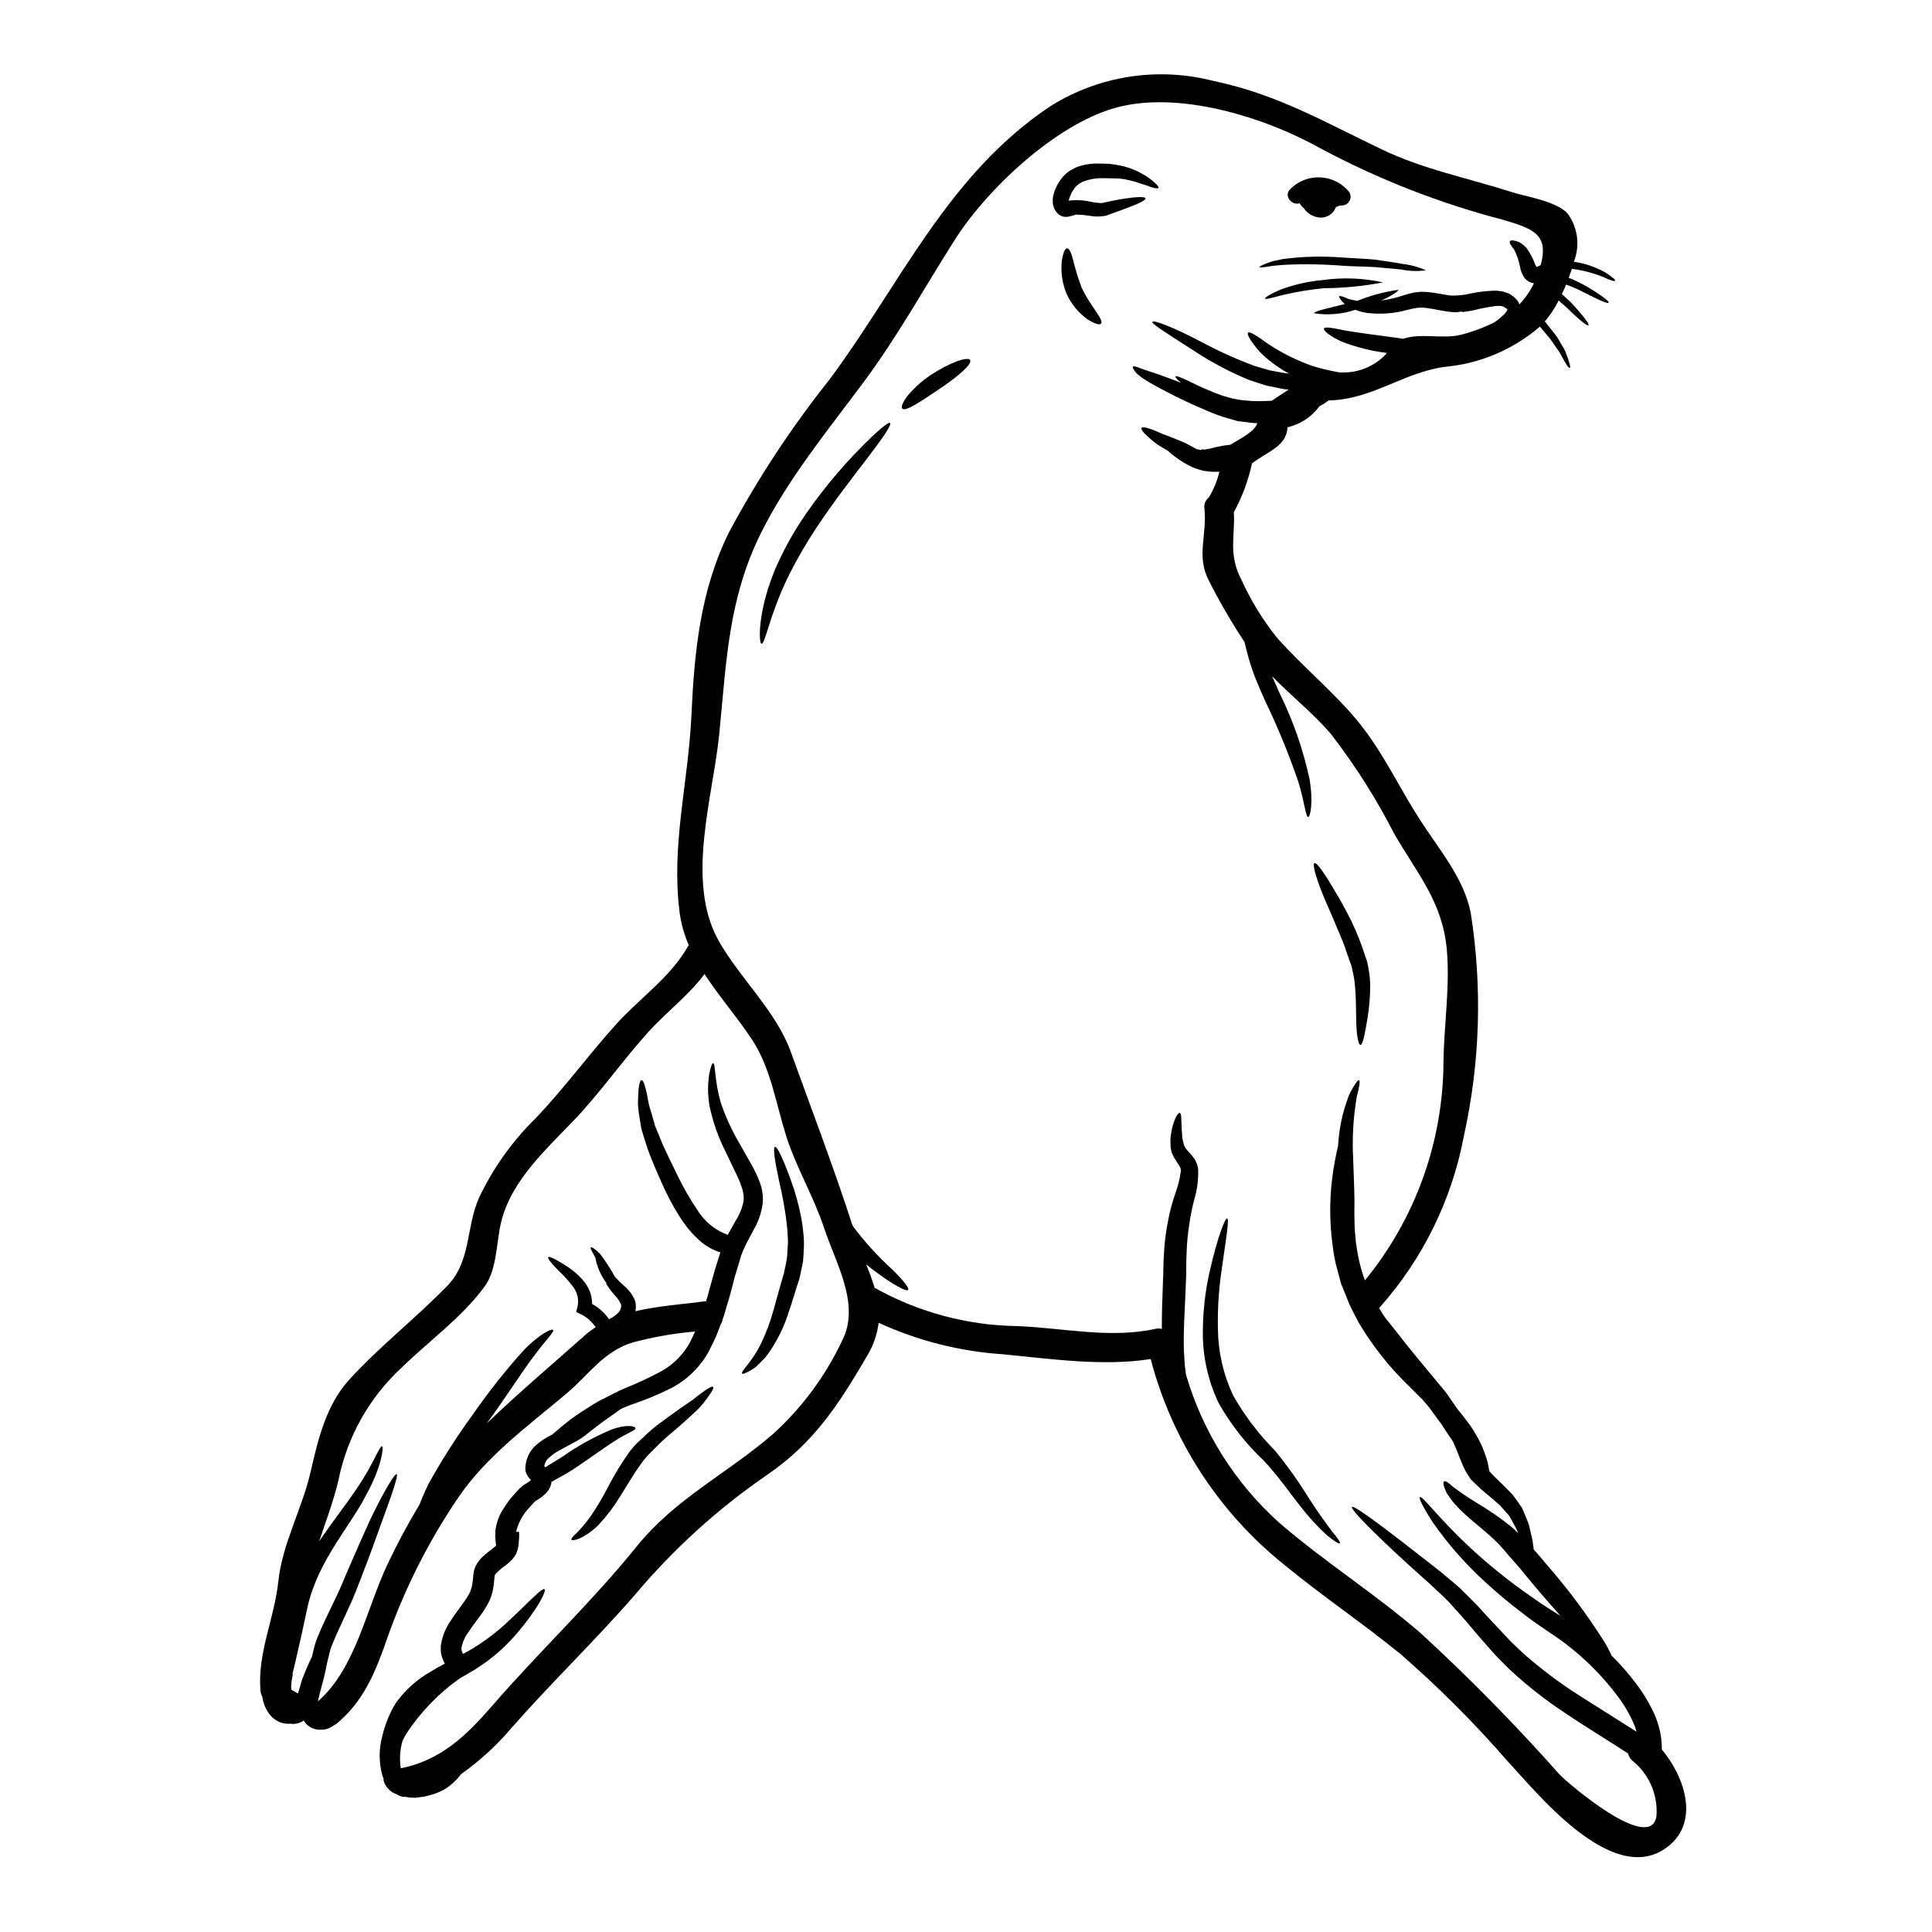 <?xml version="1.0" encoding="UTF-8"?>
<!-- Uploaded to: SVG Repo, www.svgrepo.com, Generator: SVG Repo Mixer Tools -->
<svg fill="#000000" width="800px" height="800px" version="1.1" viewBox="144 144 512 512" xmlns="http://www.w3.org/2000/svg">
 <g>
  <path d="m546.77 214.42c-0.32-1.5-0.832-2.957-1.52-4.328-0.926-1.055-1.336-1.828-1.078-2.184 0.254-0.359 1.129-0.23 2.441 0.254h-0.004c0.414 0.234 0.801 0.512 1.16 0.824 0.207 0.18 0.414 0.395 0.617 0.566s0.336 0.438 0.488 0.664c0.656 0.949 1.207 1.969 1.645 3.035l0.051 0.129c0.152 0.477 0.359 0.934 0.617 1.363 0.141-0.02 0.273-0.062 0.395-0.129 0.27-0.109 0.523-0.254 0.746-0.438 2.133-8.047-1.93-9.562-10-11.926-16.836-4.387-33.094-10.75-48.434-18.957-14.676-8.227-37.656-15.449-54.465-10.672-15.68 4.449-33.773 21.336-42.461 35.031-8.047 12.672-15.164 25.629-24.164 37.707-9.535 12.824-19.996 25.547-27.16 39.941-8.738 17.656-9.125 34.211-11.051 53.387-1.668 16.551-8.969 38.988-0.129 54.645 5.707 10.102 15.164 18.5 19.125 29.48 5.512 15.246 11.336 30.512 16.324 45.91l-0.004 0.004c0.031 0.082 0.074 0.156 0.129 0.227 3.106 4.152 6.602 8 10.438 11.488 2.957 2.906 4.574 4.965 4.188 5.398-0.387 0.438-2.672-0.719-6.144-3.035-1.438-1-3.148-2.234-4.961-3.727 0.852 2.133 1.617 4.191 2.234 6.223l0.004 0.004c0.07 0.043 0.148 0.078 0.23 0.102 11.52 6.41 24.449 9.855 37.629 10.023 12.133 0.488 24.469 3.367 36.504 0.742v0.004c0.574-0.145 1.172-0.145 1.746 0-0.027-3.984 0.125-8.098 0.281-12.203 0.078-1.363 0.105-2.754 0.129-4.113 0.027-0.668 0.027-1.363 0.051-2.004 0.051-0.719 0.078-1.441 0.129-2.133 0.148-2.703 0.492-5.391 1.027-8.043 0.473-2.598 1.152-5.152 2.031-7.637 0.684-1.867 1.148-3.809 1.391-5.781l-0.027-0.203c0.102-0.18-0.18-0.902-0.848-1.828-0.312-0.461-0.645-1.004-0.98-1.574-0.176-0.336-0.336-0.695-0.488-1.027-0.152-0.332-0.125-0.516-0.227-0.789-0.141-0.582-0.203-1.176-0.18-1.773-0.043-0.504-0.043-1.012 0-1.516 0.125-0.926 0.23-1.746 0.395-2.469 0.742-2.984 1.645-4.215 2.055-4.164 0.488 0.074 0.395 1.828 0.516 4.422 0.051 0.641 0.102 1.363 0.176 2.16 0.039 0.371 0.117 0.742 0.23 1.102 0.102 0.312 0.129 0.879 0.285 1.031 0.086 0.211 0.188 0.418 0.305 0.613 0.102 0.102 0.188 0.215 0.262 0.336 0.309 0.336 0.617 0.695 0.949 1.055 0.449 0.512 0.871 1.055 1.258 1.617 0.516 0.832 0.824 1.777 0.902 2.754 0.078 2.5-0.227 4.996-0.902 7.402-0.633 2.297-1.113 4.633-1.438 6.992l-0.051 0.285c-0.375 2.414-0.598 4.856-0.668 7.301-0.027 0.613-0.051 1.23-0.078 1.875-0.027 0.641-0.023 1.363-0.023 2.059 0 1.363-0.027 2.754-0.102 4.188-0.23 6.531-0.695 12.492-0.516 17.84 0.078 1.312 0.152 2.621 0.23 3.856 0.102 0.848 0.203 1.645 0.309 2.441l-0.004-0.004c4.445 15.227 13.074 28.898 24.91 39.457 11.977 10.309 25.395 18.789 37.32 29.125 12.867 11.809 25.117 24.277 36.703 37.348 2.418 2.57 24.086 21.027 25.758 11.207 0.457-5.707-1.953-11.262-6.43-14.832-0.555-0.492-0.941-1.148-1.105-1.875-5.512-3.57-11.051-6.938-16.32-10.461l0.004-0.004c-5.312-3.481-10.328-7.402-14.988-11.715-1.051-1.031-2.078-2.059-3.082-3.086-1.156-1.156-1.969-2.184-2.957-3.262-1.902-2.133-3.625-4.191-5.32-6.195-1.695-2.004-3.312-3.676-4.883-5.477-1.645-1.695-3.445-3.238-5.039-4.781-13.289-11.809-21.129-19.738-20.562-20.328 0.566-0.59 9.281 6.016 23.391 17.09 1.695 1.469 3.519 2.856 5.344 4.551 1.746 1.773 3.777 3.652 5.512 5.606 1.73 1.953 3.621 3.883 5.512 5.934 0.926 0.953 1.93 2.109 2.824 2.957 1.055 0.98 2.109 1.969 3.188 3.008v-0.004c4.508 3.934 9.305 7.523 14.344 10.746 4.961 3.148 10.078 6.375 15.297 9.668v-0.004c-0.219-0.762-0.48-1.508-0.789-2.238-1.172-2.641-2.656-5.137-4.418-7.426-3.422-4.523-7.375-8.617-11.77-12.195-4.09-3.394-8.844-6.043-12.855-9.254-3.766-2.824-7.375-5.848-10.82-9.051-5-4.625-9.484-9.77-13.383-15.352-2.594-4.039-3.727-6.426-3.394-6.633 0.824-0.594 6.609 8.172 19.535 18.812 3.215 2.648 6.863 5.449 10.898 8.176 2.082 1.539 4.422 2.957 6.836 4.473-2.594-2.934-5.422-6.144-8.266-9.59-1.465-1.828-2.93-3.598-4.473-5.293-1.543-1.695-2.883-3.473-4.191-4.703-2.695-2.672-5.754-4.938-8.148-7.121h0.004c-1.094-0.988-2.133-2.039-3.109-3.148-0.758-0.898-1.441-1.852-2.055-2.852-0.746-1.645-0.98-2.672-0.617-2.934 0.363-0.262 1.207 0.363 2.543 1.574 0.719 0.461 1.441 1.051 2.418 1.719 0.977 0.668 2.109 1.441 3.445 2.234l-0.004 0.004c3.262 1.914 6.383 4.062 9.332 6.426 0.668 0.551 1.305 1.145 1.902 1.773-0.074-0.176-0.129-0.332-0.18-0.488-0.488-1.152-1.281-2.414-1.969-3.727l-0.23-0.395c-0.074-0.078-0.227-0.285-0.227-0.285l-0.719-0.789c-0.488-0.539-0.902-1.105-1.441-1.645-1.207-1.027-2.34-2.082-3.91-3.34h-0.004c-0.75-0.598-1.465-1.242-2.133-1.93l-1.027-0.977-0.512-0.516-0.078-0.051c-0.027-0.051-0.23-0.309-0.23-0.309l-0.125-0.18-0.23-0.359-0.004 0.004c-0.66-0.961-1.223-1.988-1.676-3.059l-0.641-1.543-0.539-1.363c-0.309-0.902-0.742-1.855-1.18-2.828l-0.176-0.395-0.051-0.125-0.438-0.645-0.852-1.281c-0.562-0.875-1.156-1.746-1.746-2.648-0.668-0.898-1.336-1.797-2.004-2.723l-1.027-1.414-0.543-0.691-0.438-0.516c-0.281-0.359-0.59-0.691-0.898-1.055-1.133-1.129-2.312-2.285-3.523-3.519v-0.008c-5.25-5.023-9.789-10.738-13.492-16.988-0.875-1.695-1.695-3.148-2.519-4.988-0.719-1.797-1.441-3.543-2.133-5.269-0.516-1.77-0.953-3.519-1.414-5.242-0.387-1.68-0.68-3.379-0.871-5.09-0.793-5.84-0.828-11.758-0.109-17.605 0.367-2.934 0.891-5.844 1.578-8.715 0.215-4.195 1.055-8.336 2.488-12.285 0.25-0.82 0.594-1.605 1.027-2.344 0.336-0.613 0.645-1.152 0.93-1.574 0.539-0.824 0.926-1.23 1.102-1.156 0.176 0.074 0.207 0.641 0.027 1.621-0.078 0.488-0.203 1.078-0.395 1.77l0.004 0.004c-0.219 0.781-0.375 1.582-0.465 2.391-0.762 5.055-1 10.168-0.719 15.27 0.102 3.262 0.281 6.91 0.332 10.871 0 1.004 0 2.031-0.023 3.059v0.789-0.004c0.023 0.215 0.031 0.43 0.023 0.645l0.027 1.543c0.004 1.02 0.066 2.043 0.18 3.059 0.102 0.977 0.125 1.969 0.336 3.008v-0.004c0.414 3.082 1.164 6.106 2.234 9.023 13.438-16.402 20.789-36.941 20.816-58.145 0.152-9.816 1.797-20.051 0.852-29.816-1.234-12.566-7.941-20-13.883-30.355l-0.004 0.004c-4.758-9.309-10.367-18.152-16.754-26.426-4.723-5.551-10.562-10.129-15.629-15.352 0.641 1.492 1.34 2.981 2.031 4.574 3.543 7.207 6.195 14.82 7.891 22.672 1.055 6.371 0.152 9.996-0.312 10.047-0.715 0.102-0.977-3.883-2.672-9.355-2.519-7.367-5.481-14.578-8.867-21.59-0.926-2.082-1.875-4.242-2.672-6.273-0.77-2.023-1.43-4.094-1.969-6.191-0.254-1.031-0.516-2.008-0.746-2.957h-0.004c-3.438-5.215-6.578-10.625-9.406-16.195-3.469-6.578-0.461-12.102-1.207-19.148-0.184-1.121 0.258-2.258 1.156-2.957 1.293-2.113 2.238-4.422 2.805-6.836-0.336 0.027-0.566 0-0.875 0.027-2.562 0.07-5.098-0.531-7.352-1.746-1.699-0.902-3.293-1.988-4.758-3.242-0.23-0.203-0.461-0.395-0.668-0.59-1.078-0.617-2.027-1.18-2.93-1.773-2.906-2.234-4.398-3.828-4.035-4.289 0.363-0.461 2.469 0.176 5.394 1.539 1.594 0.594 3.625 1.363 5.555 2.184 0.59 0.285 1.336 0.617 1.797 0.902h0.004c0.43 0.27 0.875 0.508 1.336 0.719 0.18 0.074 0.207 0.203 0.516 0.285l0.926 0.203 0.23 0.051 0.102 0.027c0.027 0 0.051-0.285 0.051-0.285l0.078 0.051c0.254-0.027 0.438 0.102 0.715 0.051l0.004 0.004c1.137-0.164 2.266-0.406 3.371-0.723 1.137-0.246 2.285-0.426 3.441-0.539 2.672-1.645 6.656-3.598 7.121-5.731-0.629 0.012-1.258-0.031-1.879-0.129-0.742-0.102-1.492-0.18-2.234-0.285l-0.59-0.051-0.285-0.051h-0.078l-0.281-0.078-0.156-0.023-1.203-0.363c-1.648-0.434-3.269-0.957-4.859-1.574-5.387-2.199-10.645-4.707-15.746-7.504-0.926-0.539-1.852-1.055-2.621-1.574-0.691-0.449-1.352-0.945-1.969-1.488-0.824-0.953-1.207-1.594-1.027-1.828 0.18-0.23 0.902-0.051 2.059 0.461 1.152 0.395 2.797 0.953 4.828 1.621 1.695 0.59 3.676 1.336 5.859 2.184-1.078-0.926-1.617-1.516-1.492-1.695 0.156-0.254 1.363 0.203 3.422 1.18h0.004c2.824 1.445 5.734 2.715 8.715 3.809 0.926 0.336 1.926 0.539 2.93 0.848 1.055 0.156 1.969 0.438 3.211 0.516l1.828 0.152c0.414 0.051 1.18 0.027 1.773 0.051 1.18 0 2.391-0.051 3.621-0.102 1.492-1.004 3.012-1.969 4.5-2.957-0.438-0.051-0.848-0.078-1.281-0.129-1.621-0.332-3.238-0.641-4.805-0.977-1.492-0.488-2.984-0.977-4.426-1.465h-0.004c-4.84-1.996-9.484-4.43-13.879-7.273-7.352-4.754-11.977-7.559-11.723-8.125 0.254-0.566 5.422 1.34 13.238 5.453 4.43 2.371 9.016 4.441 13.723 6.195 1.34 0.395 2.699 0.789 4.09 1.207 1.414 0.262 2.859 0.523 4.328 0.789h0.004c0.273 0.031 0.547 0.047 0.82 0.051-2.793-1.488-5.356-3.375-7.606-5.602-2.496-2.801-3.625-4.805-3.238-5.219 0.387-0.414 2.391 0.852 5.32 2.984v-0.004c3.754 2.496 7.812 4.5 12.078 5.965 2.156 0.629 4.344 1.145 6.555 1.543 4.621 0.41 9.18-1.277 12.418-4.602 0.125-0.18 0.254-0.336 0.395-0.516h-0.004c-4.137-0.508-8.195-1.535-12.078-3.059-3.148-1.465-4.754-2.879-4.551-3.394 0.23-0.59 2.363-0.152 5.629 0.516 3.113 0.539 7.559 1.129 12.645 1.797 0.93 0.102 1.828 0.254 2.727 0.395 4.496-1.594 10.719 0.125 15.215-1.055l0.004 0.004c3.113-0.785 6.129-1.902 8.996-3.344 0.91-0.641 1.77-1.355 2.57-2.133 0.328-0.336 0.598-0.727 0.785-1.156 0.074-0.336 0-0.102-0.152-0.254-0.078-0.027 0.074-0.027-0.156-0.152l-0.512-0.312-0.285-0.18h-0.102v-0.004c-0.098 0-0.191-0.02-0.285-0.051-0.129-0.102-0.566-0.051-0.852-0.074h0.004c-0.371-0.012-0.738 0.016-1.102 0.074-1.777 0.242-3.535 0.586-5.273 1.031-0.977 0.227-2.184 0.395-3.148 0.512l-0.23-0.102h-0.395l-0.438 0.102-0.875 0.051c-0.59 0-1.129-0.074-1.719-0.125-2.234-0.312-4.215-0.789-5.938-1.004l-1.258-0.102c-0.359 0.023-0.691 0.051-1.027 0.051h-0.004c-0.855 0.129-1.703 0.301-2.543 0.516-3.297 0.934-6.742 1.25-10.152 0.926-1.316-0.105-2.606-0.41-3.832-0.902-3.508 1.172-7.242 1.488-10.898 0.926 0-0.566 3.445-1.281 8.074-2.441-1.105-1.082-1.594-1.828-1.441-2.059s1.027 0.051 2.445 0.695c0.641 0.152 1.414 0.359 2.34 0.512h-0.004c3.492-1.418 7.141-2.402 10.871-2.926 0.102 0.309-1.617 1.516-4.523 2.856l0.004-0.004c2.027-0.285 4.023-0.762 5.961-1.414 0.945-0.305 1.906-0.551 2.879-0.746 0.617-0.074 1.234-0.129 1.852-0.18l1.672 0.078c2.184 0.203 4.188 0.691 6.094 0.926h-0.004c1.793 0.059 3.582-0.129 5.32-0.566 1.945-0.398 3.918-0.641 5.902-0.719 0.531-0.035 1.066-0.012 1.594 0.074 0.582 0.035 1.152 0.156 1.695 0.363 0.316 0.098 0.625 0.219 0.926 0.359l0.23 0.102c0.254 0.18 0.152 0.102 0.23 0.18l0.254 0.18 0.516 0.359h0.008c0.246 0.215 0.48 0.445 0.691 0.695 0.359 0.367 0.629 0.816 0.785 1.309 1.574-1.645 2.875-3.523 3.859-5.578-0.906-0.129-1.734-0.574-2.344-1.258-0.754-0.992-1.234-2.16-1.391-3.398zm37.629 393.21c6.32 7.586 10.258 19.844 0.875 26.27-14.367 9.84-34.184-15.062-41.793-23.223h-0.004c-8.793-10.117-18.285-19.605-28.402-28.402-10-8.148-20.742-15.371-30.699-23.574v0.004c-17.371-13.895-29.797-33.023-35.426-54.543-12.828 2.004-26.602-0.078-39.402-1.285-11.312-0.773-22.391-3.594-32.695-8.324-0.395 3.121-1.445 6.125-3.082 8.812-7.508 12.805-13.984 22.953-26.551 31.539h-0.004c-13.016 8.957-24.762 19.625-34.93 31.719-10.434 12-21.922 23.031-32.438 34.957-4.004 4.769-8.598 9.008-13.676 12.609-1.219 1.621-2.727 2.996-4.449 4.062-1.164 0.633-2.398 1.125-3.676 1.465l-0.875 0.23-0.438 0.102v0.004c-0.203 0.051-0.406 0.086-0.617 0.102-0.715 0.105-1.438 0.207-2.207 0.285v-0.004c-0.836-0.023-1.668-0.102-2.496-0.23-0.023 0-0.023 0-0.051-0.023-0.809 0.023-1.602-0.223-2.258-0.695l-0.789-0.312v0.004c-0.891-0.492-1.633-1.211-2.156-2.082-0.348-0.555-0.535-1.195-0.543-1.852-0.102-0.254-0.227-0.512-0.309-0.789v0.004c-0.926-3.391-0.926-6.969 0-10.359 0.398-1.707 0.941-3.371 1.621-4.984 0.367-0.867 0.781-1.719 1.234-2.547l0.617-1.055 0.176-0.281 0.129-0.207 0.027-0.023 0.051-0.078 0.102-0.129 0.438-0.539h0.004c2.199-2.816 4.91-5.188 7.992-6.992 1.438-0.898 2.824-1.668 4.188-2.391-0.074-0.152-0.18-0.312-0.254-0.465v0.004c-0.309-0.66-0.551-1.348-0.723-2.055-0.098-0.707-0.133-1.422-0.102-2.137 0.324-2.406 1.227-4.699 2.621-6.688 1.156-1.797 2.418-3.422 3.523-4.988 0.512-0.742 1.102-1.645 1.387-2.184l0.23-0.438 0.254-0.719 0.004-0.004c0.121-0.352 0.215-0.711 0.281-1.078 0.137-0.648 0.223-1.305 0.258-1.965 0.023-0.457 0.074-0.914 0.156-1.363 0.09-0.633 0.281-1.25 0.562-1.824 0.527-1.023 1.242-1.941 2.109-2.699l0.875-0.719 0.59-0.488 0.414-0.309 0.789-0.617 0.59-0.516c0.027-0.023 0-0.023 0.027-0.023-0.023-0.074-0.035-0.152-0.027-0.234l-0.074-0.539-0.129-1.441 0.023-1.129v-0.539l0.027-0.23v-0.078l0.027-0.074 0.023-0.203 0.078-0.363h-0.004c0.312-1.75 0.984-3.41 1.969-4.887 0.801-1.332 1.723-2.59 2.758-3.75 0.516-0.59 1.027-1.129 1.492-1.594 0.359-0.363 0.746-0.699 1.156-1.004l0.977-0.59c0.203-0.125 0.395-0.254 0.539-0.359 0.145-0.102 0.23-0.285 0.363-0.414h-0.004c-0.66-0.586-1.133-1.355-1.363-2.207l-0.059-0.133-0.023-0.285c-0.07-2.309 0.801-4.543 2.414-6.195 1.312-1.227 2.801-2.25 4.422-3.031 0.074-0.02 0.145-0.051 0.203-0.102 0.953-0.824 2.008-1.695 3.188-2.676 2.18-1.766 4.481-3.371 6.891-4.805 1.332-0.898 2.734-1.688 4.191-2.363 1.539-0.766 2.852-1.516 4.754-2.34 3.398-1.355 6.719-2.898 9.945-4.621 3.188-1.781 5.812-4.418 7.582-7.609l1.391-2.934c-5.574 0.48-11.094 1.445-16.5 2.883-7.766 2.363-11.617 8.504-17.48 13.469-10.156 8.559-21.359 16.652-28.918 27.836-7.773 11.484-14.047 23.918-18.66 36.996-3.008 8.688-6.117 16.629-13.34 22.645-0.246 0.199-0.508 0.371-0.789 0.516-0.07 0.066-0.148 0.125-0.23 0.176-0.289 0.191-0.594 0.363-0.902 0.516-0.285 0.129-0.395 0.152-0.59 0.23l-0.152 0.051-0.312 0.074-0.102 0.027-0.438 0.051-0.824 0.051 0.004 0.004c-0.566 0.027-1.133-0.051-1.672-0.23-0.543-0.141-1.051-0.395-1.492-0.742-0.422-0.289-0.789-0.656-1.078-1.082-0.105-0.133-0.203-0.281-0.281-0.434-0.047 0.07-0.098 0.141-0.152 0.203l-0.051 0.023-0.102 0.051h-0.004c-0.969 0.566-2.106 0.785-3.215 0.617-0.734 0.059-1.473-0.012-2.184-0.203-1.305-0.398-2.453-1.191-3.293-2.262-1.051-1.352-1.715-2.957-1.922-4.652-0.289-0.527-0.465-1.102-0.516-1.699-0.789-10.047 3.699-19.02 4.754-28.969 1.055-9.949 6.297-19.148 8.535-28.941 1.969-8.559 4.113-17.684 10.18-24.367 8.125-8.941 17.684-16.32 26.086-24.98 6.348-6.555 4.832-15.398 8.43-23.414v-0.004c3.707-7.793 8.754-14.875 14.91-20.922 7.609-7.941 14.008-16.781 21.359-24.93 6.32-6.996 14.648-12.645 19.25-21.004-1.199-2.746-2.012-5.641-2.414-8.609-2.285-17.867 2.262-34.242 3.109-51.957 0.789-17.094 2.312-33.34 10.023-48.914v0.004c7.606-14.195 16.473-27.676 26.5-40.277 18.938-25.438 31.43-54.562 58.828-72.684 12.746-7.922 28.168-10.316 42.719-6.633 17.043 3.523 29.434 10.82 44.828 18.172 11.102 5.344 22.672 7.559 34.289 11.285 4.086 1.312 11.672 2.363 14.957 5.652 2.777 3.703 3.434 8.582 1.723 12.879 2.902 0.418 5.703 1.355 8.266 2.777 2.133 1.391 2.828 2.059 2.672 2.262s-1.102-0.027-3.285-1.055c-2.625-1.047-5.371-1.754-8.176-2.106-0.254 0.789-0.539 1.594-0.824 2.391h0.004c1.188 0.449 2.344 0.977 3.469 1.574 1.512 0.801 2.981 1.684 4.394 2.648 2.109 1.441 2.828 2.109 2.699 2.34-0.129 0.227-1.105-0.023-3.394-1.156-1.129-0.562-2.598-1.281-4.5-2.234l0.004-0.004c-1.094-0.531-2.219-0.992-3.367-1.387-0.395 0.875-0.746 1.719-1.133 2.492 0.789 0.719 1.52 1.391 2.133 1.969 1.391 1.414 2.394 2.621 3.148 3.523 1.52 1.824 1.969 2.621 1.75 2.797-0.215 0.176-1.004-0.332-2.754-1.875-0.875-0.746-1.93-1.828-3.371-3.148-0.539-0.465-1.156-1.004-1.77-1.543-0.102 0.203-0.18 0.395-0.285 0.566h0.004c-0.93 1.793-2.07 3.465-3.391 4.988 0.098 0.098 0.195 0.199 0.281 0.309 0.926 1.156 1.746 2.211 2.492 3.148 0.742 0.938 1.234 1.969 1.723 2.777 0.469 0.699 0.859 1.449 1.156 2.234 1.027 2.695 1.23 3.777 0.977 3.852-0.254 0.074-0.926-0.789-2.211-3.238v0.004c-0.363-0.715-0.793-1.395-1.281-2.027-0.543-0.719-1.055-1.621-1.773-2.519-0.719-0.898-1.574-1.906-2.492-3.008l-0.156-0.156h-0.004c-7.121 6.125-15.984 9.855-25.344 10.664-11.332 1.695-18.969 8.613-30.66 8.895-0.746 0.586-1.547 1.094-2.394 1.516-2.07 2.82-5.078 4.809-8.48 5.606-0.254 5.012-5.164 6.348-9.406 9.535l-0.004 0.004c-0.977 4.539-2.602 8.914-4.828 12.988 0.395 6.375-1.543 11.02 2.004 17.84v-0.004c2.484 5.477 5.633 10.621 9.383 15.32 7.168 8.148 15.598 14.758 22.359 23.312 6.094 7.762 10.152 16.555 15.449 24.797 4.879 7.66 11.809 15.652 13.57 24.797h0.004c3.125 19.68 2.516 39.77-1.801 59.223-3.184 16.965-10.953 32.734-22.465 45.598 0.359 0.59 0.691 1.18 1.078 1.746l0.488 0.715 0.078 0.129s0.078 0.129 0.102 0.129l0.285 0.359 1.18 1.465c0.789 0.98 1.543 1.969 2.344 2.957 3.109 4.012 6.297 7.789 9.328 11.438l2.262 2.727 0.285 0.336 0.125 0.176 0.262 0.336 0.512 0.719 0.977 1.414c0.516 0.746 1.031 1.465 1.543 2.211 0.902 1.105 1.746 2.184 2.519 3.211l-0.004 0.004c0.758 0.945 1.438 1.953 2.031 3.008 0.582 0.938 1.117 1.906 1.594 2.906 0.711 1.57 1.305 3.195 1.773 4.856 0.203 0.953 0.332 1.695 0.438 2.363l0.395 0.438c0.578 0.676 1.207 1.312 1.875 1.898 1.18 1.105 2.543 2.496 3.75 3.754 0.59 0.668 1.078 1.438 1.594 2.133 0.254 0.359 0.488 0.691 0.742 1.055l0.18 0.254 0.051 0.051 0.027 0.051 0.125 0.23 0.051 0.125 0.23 0.543c0.539 1.414 1.156 2.621 1.543 3.957 0.336 1.414 0.641 2.699 0.902 3.91 0.125 0.848 0.227 1.617 0.309 2.363 1.129 1.258 2.285 2.57 3.422 3.984l0.004 0.004c5.461 6.246 10.445 12.898 14.906 19.891 0.883 1.359 1.656 2.789 2.316 4.266 2.184 2.141 4.211 4.434 6.066 6.867 2.078 2.644 3.84 5.523 5.242 8.582 1.34 2.961 2.019 6.176 1.996 9.426zm-217.3-108.18c5.09-9.641-1.645-20.719-4.754-30.148-2.754-8.328-7.348-15.887-9.996-24.238-2.648-8.352-4.062-17.891-8.918-25.344-3.856-5.902-8.766-11.516-12.727-17.582-4.328 5.781-10.02 9.973-14.984 15.449-6.691 7.426-12.438 15.703-19.328 22.977-7.531 7.941-16.887 16.215-19.586 27.297-1.258 5.117-1.078 12.594-4.328 17.016-6.09 8.301-14.73 14.422-22.043 21.566h-0.004c-8.539 7.891-14.383 18.266-16.707 29.66-1.281 5.578-3.34 10.949-5.141 16.375 0.312-0.438 0.594-0.902 0.902-1.312 3.238-4.723 6.398-8.688 8.715-12.184 4.723-6.734 6.371-11.98 7.086-11.699 0.395 0.129-0.078 5.512-4.477 13.316-3.938 7.711-12.285 16.73-15.188 28.711-1.18 5.633-2.363 10.977-3.543 15.938-0.152 0.617-0.285 1.234-0.438 1.828l-0.152 0.691h0.129v0.027l-0.207 0.898h-0.004c-0.105 0.535-0.176 1.078-0.203 1.621 0 0.227-0.074 0.512-0.051 0.691h-0.004c0.023 0.164 0.035 0.328 0.027 0.488-0.18 0.254 0.691 0.742 1.797 1.285 0.359-1.258 0.742-2.496 1.078-3.652l0.051-0.176c0.926-2.344 1.797-4.371 2.598-5.965l0.004 0.004c0.078-0.461 0.184-0.918 0.309-1.367 0.203-0.824 0.395-1.719 0.668-2.519 0.277-0.801 0.59-1.488 0.898-2.234l0.465-1.102 0.566-1.234c0.332-0.719 0.664-1.441 1-2.133l1.969-4.137c1.363-2.699 2.441-5.422 3.543-7.992 2.207-5.09 4.266-9.793 6.039-13.648 3.703-7.66 6.453-12.16 6.965-11.953 0.512 0.203-1.207 5.246-4.137 13.191-1.414 3.984-3.109 8.66-5.168 13.957-1.027 2.621-2.031 5.394-3.367 8.199-0.645 1.387-1.285 2.824-1.969 4.266-0.336 0.742-0.664 1.465-1 2.207l-0.262 0.539-0.125 0.262v0.023l-0.027 0.078v0.023h-0.023v0.027l-0.465 1.105-0.926 2.234c-0.23 0.719-0.336 1.391-0.516 2.082-0.359 1.281-0.664 2.879-0.977 4.367-0.312 1.492-0.789 3.059-1.156 4.523-0.281 1.031-0.562 2.133-0.742 3.113 10.102-8.766 12.879-24.883 18.637-36.73v-0.004c2.504-5.289 5.277-10.445 8.301-15.449 0.539-1.441 1.312-3.262 2.363-5.449 3.543-6.367 7.469-12.512 11.754-18.402 4.164-6 8.707-11.727 13.598-17.148 4.09-4.188 7.301-5.641 7.656-5.25 0.395 0.512-2.16 2.93-5.293 7.223-3.238 4.266-7.301 10.82-12.289 17.555 8.406-8.07 17.379-15.652 26.039-23.363 0.891-0.777 1.836-1.492 2.828-2.133-0.934-1.391-2.199-2.531-3.676-3.316l-1.492-0.719 0.363-1.414h-0.004c0.414-1.855-0.031-3.801-1.207-5.297-1.043-1.398-2.203-2.707-3.473-3.902-2.184-2.16-3.367-3.602-3.082-3.91 0.285-0.309 1.852 0.488 4.496 2.133 1.676 1.039 3.195 2.301 4.527 3.754 0.895 0.98 1.594 2.121 2.055 3.367 0.371 1.008 0.551 2.074 0.539 3.148 1.801 0.977 3.34 2.367 4.5 4.059 0.105-0.051 0.207-0.109 0.305-0.18 0.898-0.438 1.699-1.051 2.363-1.797 0.41-0.535 0.602-1.207 0.539-1.879-0.402-0.938-0.98-1.793-1.699-2.519-0.867-0.957-1.645-2-2.312-3.109l0.129-0.102c-1.516-2.012-2.539-4.356-2.984-6.836-0.789-1.441-1.414-2.363-1.18-2.598 0.23-0.234 1.055 0.336 2.418 1.645 1.488 1.953 2.828 4.016 4.008 6.168 0.766 0.848 1.582 1.645 2.441 2.394 1.297 1.078 2.305 2.465 2.93 4.035v0.051l0.051 0.203c0.133 0.793 0.125 1.602-0.023 2.391 6.066-1.438 12.543-1.824 18.297-2.621h0.426c0.102-0.395 0.203-0.789 0.336-1.152 0.668-2.262 1.312-4.781 1.969-7.086 0.363-1.129 0.691-2.262 1.055-3.394 0.152-0.438 0.285-0.875 0.438-1.336v0.004c-1.902-0.605-3.664-1.574-5.191-2.856-1.832-1.582-3.445-3.398-4.809-5.398-2.172-3.266-4.051-6.719-5.606-10.32-1.441-3.148-2.598-5.992-3.574-8.562-0.395-1.312-0.824-2.543-1.18-3.699-0.18-0.594-0.363-1.133-0.516-1.672-0.152-0.539-0.203-1.105-0.285-1.645l0.004-0.004c-0.355-1.746-0.586-3.512-0.695-5.293 0.027-1.492 0.078-2.672 0.152-3.598 0.18-1.828 0.465-2.598 0.824-2.598 0.359 0 0.719 0.789 1.133 2.496 0.227 0.848 0.438 1.969 0.664 3.312 0.227 1.348 0.875 2.93 1.34 4.805 0.152 0.465 0.285 0.953 0.395 1.441 0.207 0.488 0.438 1.004 0.645 1.516 0.438 1.055 0.875 2.184 1.363 3.394 1.129 2.394 2.363 5.066 3.883 8.098h-0.004c1.578 3.293 3.398 6.461 5.449 9.484 1.859 2.981 4.668 5.25 7.969 6.445 0.719-1.363 1.465-2.594 2.106-3.777l0.004-0.004c0.973-1.516 1.66-3.195 2.027-4.957l0.027-0.203 0.023-0.105 0.004-0.004c0.082-0.996-0.023-2-0.309-2.957-0.355-1.176-0.793-2.328-1.312-3.441-1.133-2.391-2.211-4.652-3.238-6.758-1.926-3.824-3.336-7.887-4.191-12.082-0.473-2.781-0.488-5.621-0.051-8.406 0.395-1.797 0.719-2.801 1.004-2.801 0.719 0 0.254 4.242 2.059 10.488 1.281 3.777 2.949 7.414 4.981 10.848 0.594 1.027 1.18 2.106 1.801 3.184 0.562 1.004 1.281 2.184 1.926 3.445h0.004c0.688 1.309 1.281 2.664 1.773 4.059 0.586 1.719 0.789 3.543 0.59 5.348-0.359 2.422-1.18 4.75-2.414 6.863-1.051 2.031-2.184 3.961-2.906 5.781-0.336 0.789-0.664 2.008-1 3.113s-0.695 2.258-1.031 3.394c-0.613 2.309-1.129 4.496-1.875 6.961-0.363 1.133-0.668 2.262-1.004 3.394-0.129 0.395-0.285 0.746-0.395 1.133h0.004c-0.078 0.441-0.242 0.859-0.492 1.23-0.125 0.309-0.254 0.641-0.359 0.977-0.461 1.105-0.789 2.16-1.363 3.266-0.488 1-0.977 1.969-1.465 2.957h0.004c-2.301 4.156-5.781 7.539-10.004 9.715-3.488 1.734-7.094 3.223-10.793 4.449-0.695 0.254-1.492 0.59-2.289 0.949-0.074 0.027-0.152 0.078-0.227 0.105l-2.672 1.926c-1.969 1.312-3.938 2.856-6.019 4.5v-0.004c-0.551 0.469-1.125 0.906-1.723 1.312-0.539 0.336-1.34 0.789-1.969 1.133-1.258 0.668-2.547 1.359-3.856 2.082-1.141 0.613-2.188 1.383-3.109 2.289-0.504 0.543-0.82 1.23-0.902 1.965l0.23 0.176 0.051 0.051c0.363-0.227 0.719-0.461 1.105-0.691 1.312-0.824 2.234-1.312 3.473-2.133h0.004c4.027-2.84 8.355-5.234 12.902-7.144 4.012-1.492 6.297-0.93 6.398-0.438 0.152 0.641-2.312 1.363-5.066 3.184-3.059 1.852-7.043 4.914-11.898 8.074-1.133 0.742-2.672 1.543-3.652 2.106l-1.617 0.926h-0.023c-0.141 1.191-0.699 2.297-1.574 3.113-0.605 0.59-1.281 1.105-2.004 1.539l-0.746 0.488c-0.129 0.113-0.246 0.234-0.359 0.363-0.488 0.516-0.902 0.977-1.281 1.414h-0.004c-1.594 1.703-2.742 3.781-3.34 6.039l-0.027 0.152-0.023 0.102 0.395 0.027 0.395 0.023v1.414l-0.152 2.008-0.004 0.004c-0.039 0.344-0.098 0.688-0.176 1.027-0.121 0.453-0.277 0.898-0.465 1.332-0.328 0.621-0.742 1.195-1.234 1.695l-1.082 1.004-0.977 0.742-0.488 0.363-0.102 0.074-0.18 0.156-0.848 0.742v0.004c-0.277 0.23-0.516 0.512-0.695 0.824-0.176 0-0.152 2.082-0.539 3.856-0.105 0.648-0.27 1.285-0.488 1.902l-0.285 0.719-0.461 0.949h0.004c-0.543 1.043-1.16 2.039-1.852 2.984-1.234 1.719-2.469 3.262-3.445 4.777-0.898 1.203-1.512 2.59-1.801 4.062-0.074 0.598 0.074 1.199 0.414 1.699 3.988-2.144 7.699-4.769 11.051-7.816 6.269-5.731 9.871-9.871 10.535-9.328 0.543 0.395-1.824 5.344-7.711 12.129v0.004c-3.519 4.039-7.699 7.457-12.359 10.098-0.789 0.465-1.594 0.926-2.418 1.391-5.57 3.945-10.355 8.898-14.109 14.598-0.395 0.641-0.719 1.312-1.055 1.969-0.68 2.356-0.828 4.832-0.438 7.25 10.562-2.109 17.352-8.641 24.188-16.531 12.469-14.395 26.324-27.402 38.301-42.234 10.355-12.824 24.137-19.383 36.316-29.969 7.547-6.898 13.688-15.195 18.078-24.434z"/>
  <path d="m521.89 215.63c-2.172 0.305-4.379 0.234-6.527-0.211-2.008-0.176-4.328-0.395-6.965-0.641-2.621-0.152-5.578-0.152-8.637-0.359-5.176-0.41-10.367-0.488-15.551-0.23-0.977 0.078-1.879 0.152-2.648 0.23s-1.441 0.23-2.004 0.309c-1.105 0.152-1.746 0.18-1.797 0.051s0.512-0.438 1.574-0.875c0.543-0.18 1.18-0.461 1.969-0.691 0.789-0.152 1.695-0.363 2.699-0.566h-0.004c5.25-0.691 10.559-0.82 15.836-0.395 3.059 0.203 5.965 0.285 8.637 0.562 2.672 0.395 5.062 0.719 7.043 1.105h-0.004c2.203 0.234 4.356 0.809 6.379 1.711z"/>
  <path d="m507.11 405.32c-0.004 2.769-0.23 5.531-0.668 8.266-0.742 4.523-1.281 7.324-1.902 7.324-0.617 0-1.129-2.906-1.156-7.535-0.074-2.285 0-5.012-0.281-7.871-0.105-1.473-0.34-2.934-0.695-4.367l-0.23-1.133-0.395-1.051c-0.281-0.789-0.59-1.621-0.875-2.445-1.051-3.418-2.492-6.246-3.57-8.992-1.18-2.723-2.312-5.242-3.148-7.402-1.668-4.328-2.391-7.144-1.852-7.375 0.539-0.23 2.262 2.082 4.602 6.016 1.18 1.969 2.598 4.328 4.039 7.086v-0.008c1.582 2.988 2.938 6.09 4.059 9.277 0.285 0.824 0.566 1.645 0.824 2.445l0.465 1.363 0.254 1.336v-0.004c0.348 1.668 0.527 3.367 0.531 5.07z"/>
  <path d="m494.54 218.22c5.32-0.746 10.738-0.539 15.988 0.617-5.203 0.996-10.488 1.516-15.785 1.543-3.668 0.367-7.309 0.977-10.898 1.82-2.723 0.719-4.445 1.207-4.574 0.93-0.129-0.281 1.391-1.234 4.113-2.394v0.004c3.59-1.332 7.34-2.18 11.156-2.519z"/>
  <path d="m501.61 194.96c0.418 0.719 0.418 1.605 0.004 2.324-0.414 0.719-1.18 1.168-2.012 1.168-0.582-0.012-1.148 0.168-1.617 0.516-0.75 1.949-2.816 3.055-4.856 2.602-1.496-0.297-2.809-1.176-3.652-2.445-0.441-0.336-0.801-0.766-1.051-1.262-2.082 0.719-4.367-2.004-2.445-3.801 2.113-2.117 5.031-3.227 8.016-3.055 2.988 0.168 5.758 1.609 7.613 3.953z"/>
  <path d="m496.91 549.72c1.574 1.902 2.391 3.035 2.156 3.266-0.23 0.23-1.387-0.488-3.34-2.059v0.004c-2.637-2.41-5.055-5.055-7.223-7.891-2.754-3.469-5.758-7.871-9.562-11.926v-0.004c-4.769-4.477-8.824-9.66-12.027-15.367-2.871-6.051-4.289-12.688-4.141-19.383 0.055-5.301 0.684-10.578 1.879-15.742 2.004-8.738 4.012-13.855 4.551-13.727 0.641 0.152-0.336 5.578-1.543 14.266-0.711 5.012-1.012 10.078-0.898 15.141 0.07 6.039 1.438 11.988 4.008 17.453 3.027 5.363 6.762 10.293 11.102 14.664 3.332 4.07 6.383 8.367 9.129 12.852 2.387 3.699 4.469 6.504 5.91 8.453z"/>
  <path d="m428.73 197.07c1.441-0.074 2.887 0.059 4.293 0.395 0.969 0.207 1.961 0.328 2.953 0.355 1.105-0.23 2.133-0.461 3.109-0.668 0.977-0.207 2.008-0.359 2.856-0.512 3.445-0.516 5.512-0.539 5.629-0.078 0.117 0.461-1.719 1.391-4.934 2.57-0.789 0.285-1.645 0.617-2.57 0.953-0.465 0.18-0.953 0.359-1.441 0.512-0.719 0.23-1.004 0.438-1.746 0.617-1.465 0.25-2.965 0.223-4.422-0.074-1.141-0.164-2.289-0.258-3.441-0.285-0.098 0.055-0.195 0.113-0.285 0.176-0.465 0.027-0.617 0.207-1.773 0.414-0.445 0.059-0.898 0.031-1.336-0.078-0.5-0.145-0.953-0.414-1.312-0.785-0.254-0.242-0.469-0.52-0.645-0.824l-0.18-0.336-0.102-0.18c-0.023-0.074-0.152-0.438-0.152-0.438-0.164-0.441-0.242-0.914-0.234-1.387-0.016-0.352-0.008-0.703 0.027-1.055 0.051-0.285 0.102-0.488 0.152-0.742 0.234-0.875 0.559-1.719 0.977-2.519 0.262-0.488 0.566-0.953 0.875-1.418 0.375-0.555 0.816-1.062 1.312-1.516 0.363-0.309 0.668-0.566 1.105-0.875v0.004c0.547-0.344 1.113-0.652 1.695-0.926 1.852-0.711 3.824-1.059 5.809-1.027 0.875 0 1.723 0 2.519 0.051l0.465 0.023 0.281 0.027 0.566 0.078c0.395 0.074 0.789 0.125 1.129 0.176v0.004c2.648 0.395 5.184 1.332 7.453 2.754 0.77 0.445 1.492 0.961 2.16 1.543 1.105 0.926 1.645 1.543 1.492 1.797s-0.98 0.129-2.312-0.336c-0.641-0.23-1.441-0.539-2.363-0.789v0.004c-0.988-0.379-2.008-0.676-3.047-0.891-1.223-0.32-2.484-0.496-3.75-0.516-1.492 0.023-2.879-0.102-4.422-0.027h0.004c-1.477 0.082-2.93 0.414-4.297 0.977-0.309 0.152-0.461 0.309-0.719 0.395-0.359 0.266-0.699 0.551-1.027 0.852 0 0.051-0.359 0.395-0.488 0.664-0.227 0.324-0.43 0.656-0.617 1.004-0.258 0.477-0.461 0.977-0.613 1.492l-0.078 0.309c-0.102-0.051-0.078 0.078-0.051 0.254h-0.004c0.496-0.09 1-0.133 1.5-0.117z"/>
  <path d="m430.62 220.15c2.285 4.988 6.016 8.586 5.168 9.613-0.395 0.465-1.695 0.027-3.574-1.129-2.41-1.73-4.324-4.059-5.555-6.758-1.137-2.738-1.574-5.711-1.281-8.66 0.309-2.082 0.824-3.367 1.414-3.394 0.59-0.027 1.156 1.258 1.645 3.289v0.004c0.598 2.383 1.324 4.734 2.184 7.035z"/>
  <path d="m401.09 239.41c0.641 1.055-3.188 4.367-8.176 7.688-4.723 3.188-9.02 6.144-9.82 5.164-0.719-0.848 1.969-5.035 7.379-8.762 5.199-3.453 10-5.098 10.617-4.09z"/>
  <path d="m379.88 256.11c0.465 0.395-1.695 3.625-5.477 8.586-3.777 4.961-9.055 11.645-14.215 19.41l0.004-0.004c-2.398 3.652-4.606 7.43-6.609 11.309-1.621 3.16-3.035 6.422-4.238 9.766-2.055 5.633-2.856 9.535-3.543 9.41-0.512-0.105-0.848-3.938 0.566-10.285 0.855-3.644 2.051-7.203 3.574-10.625 1.883-4.16 4.09-8.168 6.606-11.977 4.574-6.809 9.77-13.176 15.523-19.02 4.387-4.461 7.371-6.957 7.809-6.57z"/>
  <path d="m357.05 472.97c0.051 1.129-0.078 2.34-0.102 3.519-0.051 0.59-0.078 1.207-0.129 1.797l-0.336 1.621-0.336 1.645-0.176 0.789-0.102 0.438-0.051 0.18-0.129 0.395c-0.336 1.027-0.641 2.031-0.953 3.008-0.613 2.031-1.23 3.961-1.875 5.832-1.102 3.391-2.66 6.617-4.629 9.59-0.438 0.617-0.875 1.207-1.258 1.773-0.512 0.539-0.977 1.027-1.414 1.465s-0.875 0.848-1.258 1.23c-0.359 0.273-0.738 0.523-1.129 0.75-1.414 0.875-2.289 1.23-2.496 1-0.512-0.512 2.57-2.957 4.914-7.785h-0.004c1.453-2.969 2.613-6.066 3.469-9.254 0.516-1.852 1.055-3.777 1.594-5.781 0.309-1.031 0.617-2.059 0.926-3.148l0.102-0.395 0.078-0.203 0.152-0.789 0.336-1.621 0.309-1.645v-0.004c0.059-0.484 0.094-0.973 0.102-1.461 0.027-0.977 0.18-1.902 0.156-2.906-0.043-1.91-0.191-3.812-0.441-5.707-0.434-3.316-1.035-6.609-1.801-9.867-1.23-5.68-1.797-9.332-1.207-9.508 0.59-0.176 2.137 3.109 4.164 8.66v-0.004c1.215 3.285 2.152 6.664 2.801 10.105 0.395 2.074 0.637 4.172 0.723 6.281z"/>
  <path d="m332.97 511.55c0.23 0.176-0.102 0.926-0.953 2.106-0.395 0.59-0.949 1.312-1.574 2.133-0.723 0.918-1.523 1.77-2.394 2.547-0.949 0.875-2.004 1.824-3.109 2.824-1.105 1.004-2.262 1.969-3.496 3.008h0.004c-1.32 1.109-2.582 2.285-3.781 3.523-0.641 0.641-1.312 1.281-1.969 1.969-0.395 0.465-1.078 1.234-1.594 1.969-2.156 2.883-3.938 6.094-5.754 8.918-1.586 2.621-3.43 5.078-5.508 7.328-1.469 1.551-3.203 2.828-5.117 3.773-1.363 0.566-2.184 0.645-2.309 0.395s0.395-0.875 1.438-1.824h-0.004c1.32-1.344 2.535-2.789 3.625-4.328 1.625-2.367 3.102-4.832 4.422-7.379 1.691-3.312 3.613-6.5 5.758-9.539 0.621-0.863 1.309-1.68 2.059-2.438 0.664-0.641 1.363-1.258 2.031-1.879 1.258-1.246 2.606-2.394 4.031-3.445 1.387-1.027 2.723-1.969 3.961-2.879 1.234-0.91 2.309-1.621 3.336-2.344l0.004 0.004c0.938-0.598 1.84-1.258 2.699-1.969 0.789-0.617 1.465-1.105 2.059-1.52 1.133-0.801 1.902-1.164 2.137-0.953z"/>
 </g>
</svg>